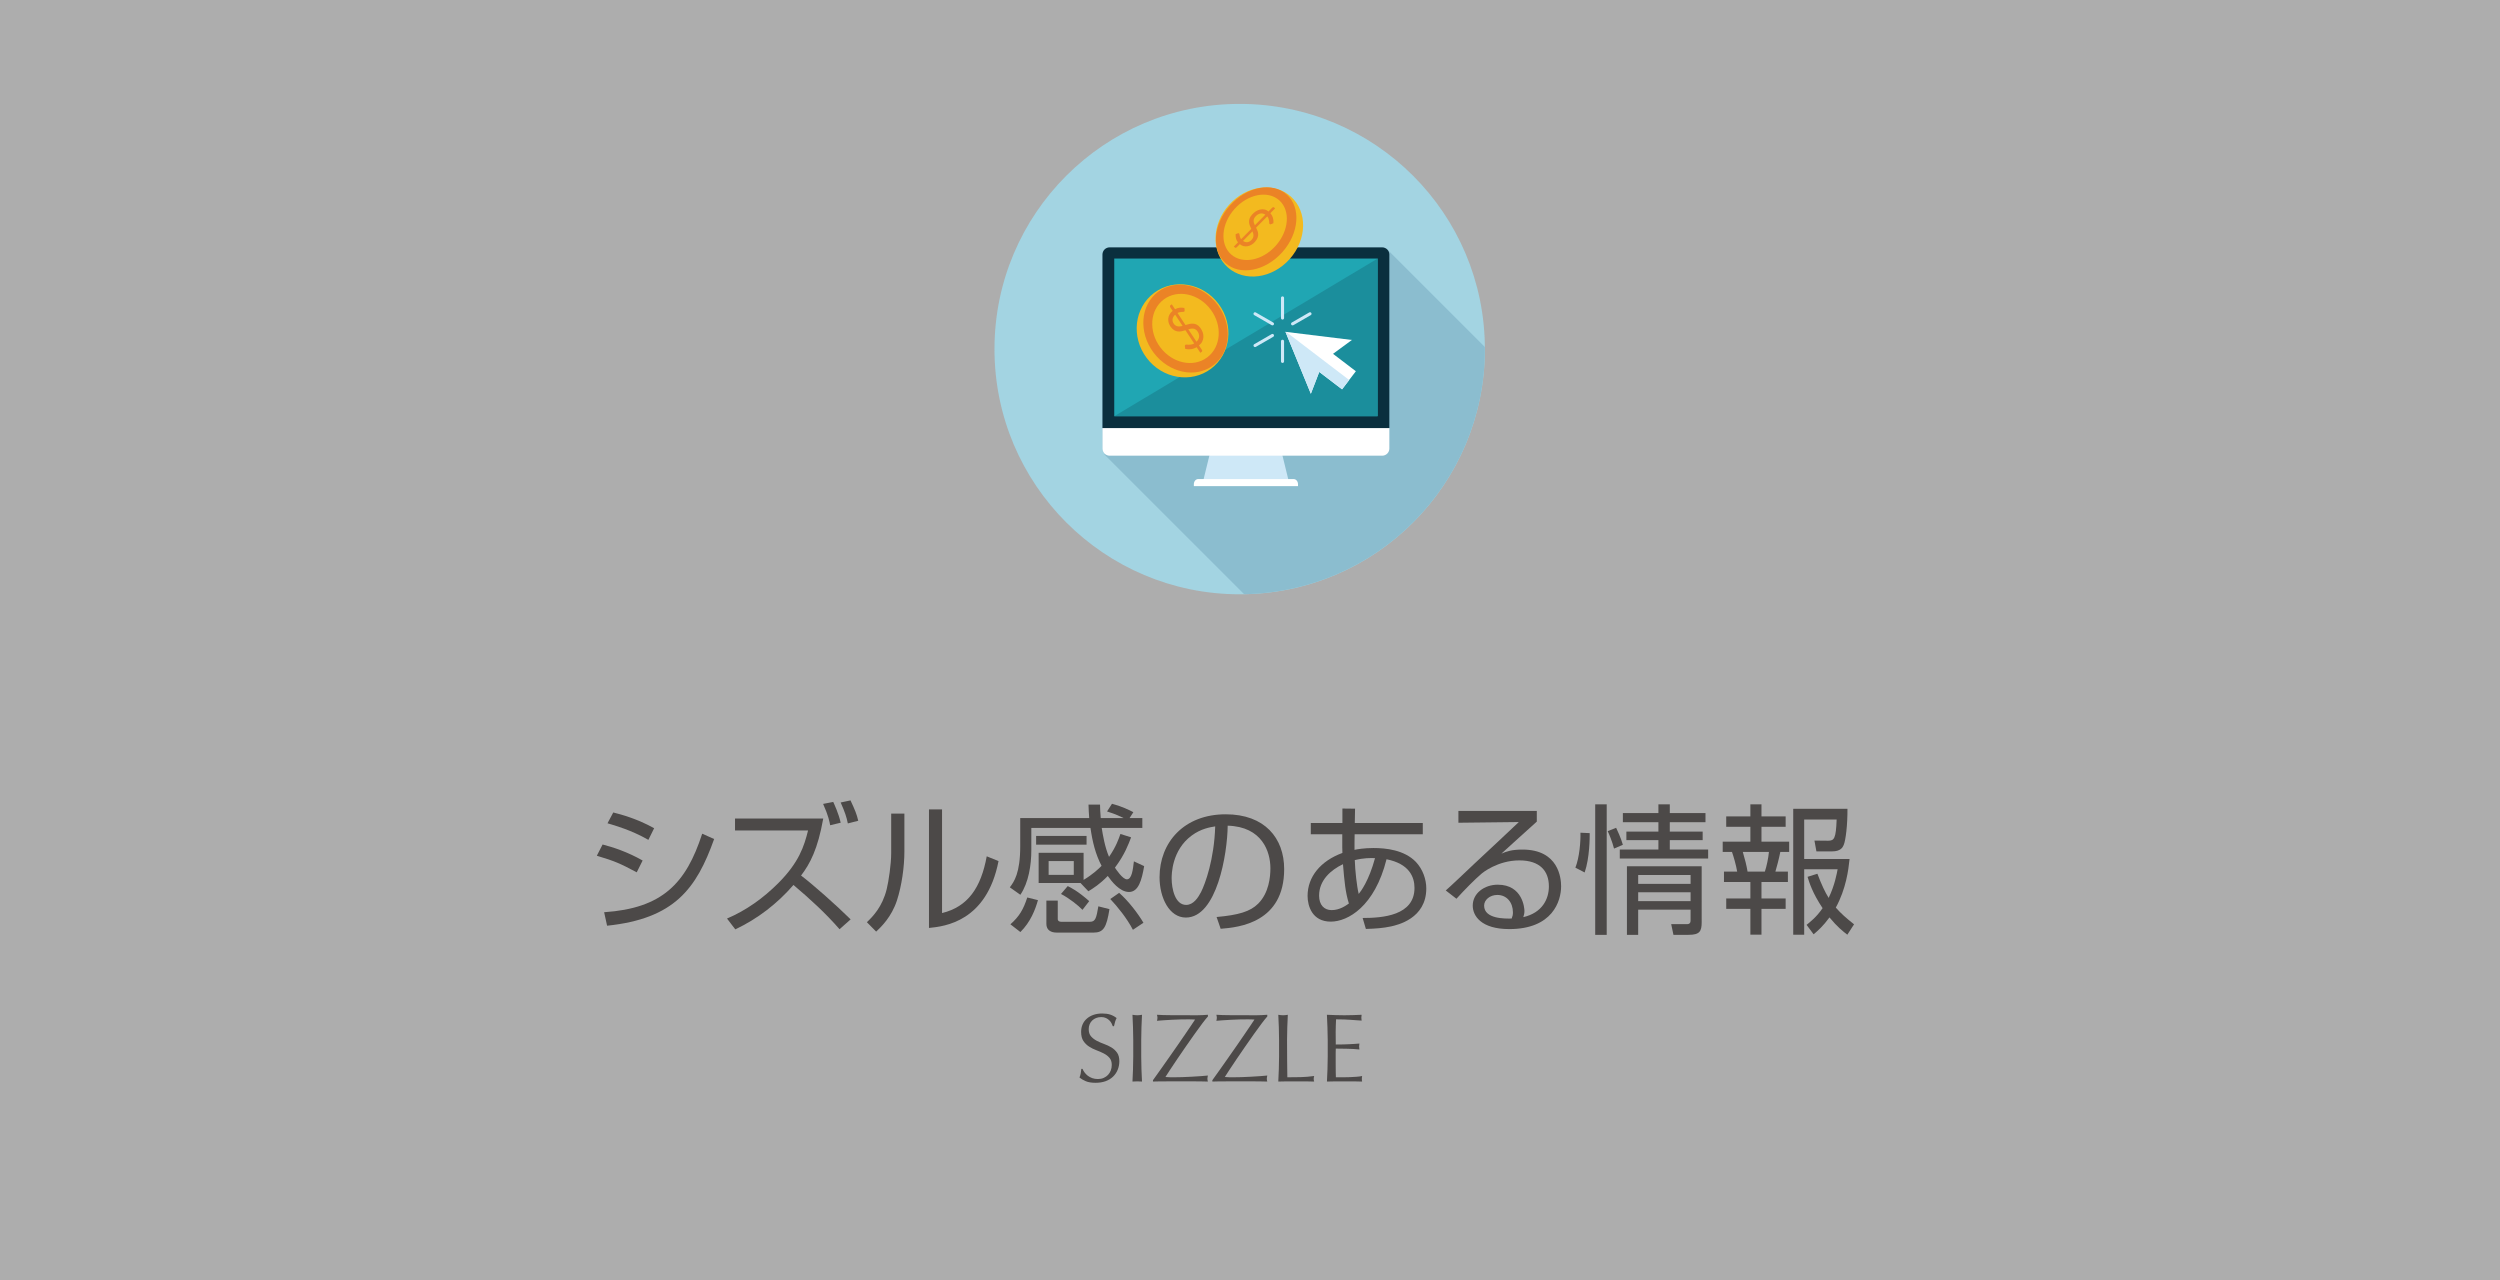 <?xml version="1.0" encoding="utf-8"?>
<!-- Generator: Adobe Illustrator 15.0.2, SVG Export Plug-In . SVG Version: 6.00 Build 0)  -->
<!DOCTYPE svg PUBLIC "-//W3C//DTD SVG 1.1//EN" "http://www.w3.org/Graphics/SVG/1.1/DTD/svg11.dtd">
<svg version="1.1" id="レイヤー_1" xmlns="http://www.w3.org/2000/svg" xmlns:xlink="http://www.w3.org/1999/xlink" x="0px"
	 y="0px" width="328px" height="168px" viewBox="0 0 328 168" enable-background="new 0 0 328 168" xml:space="preserve">
<rect x="0" y="0" width="328" height="168" fill="#333333" stroke="none"/>
<rect opacity="0.6" fill="#FFFFFF" width="328" height="168"/>
<g>
	<path fill="#4C4948" d="M83.539,114.449c-2.249-1.199-2.857-1.457-5.235-2.176l0.756-1.475c1.364,0.351,3.281,0.977,5.253,2.102
		L83.539,114.449z M79.262,119.684c7.631-0.516,10.747-3.76,12.866-10.304l1.567,0.7c-2.323,6.507-5.198,10.451-14.046,11.373
		L79.262,119.684z M85.068,110.191c-2.249-1.291-4.424-1.899-5.364-2.176l0.756-1.419c1.087,0.276,3.097,0.811,5.364,2.064
		L85.068,110.191z"/>
	<path fill="#4C4948" d="M110.148,121.914c-1.843-2.12-3.908-4-6.046-5.807c-2.12,2.451-4.7,4.442-7.631,5.825l-1.088-1.419
		c2.525-1.07,4.774-2.691,6.71-4.627c2.746-2.746,3.41-4.866,3.926-6.931h-9.585v-1.567h11.576
		c-0.719,4.037-1.732,5.936-2.912,7.484c1.475,1.105,4.589,3.852,6.506,5.75L110.148,121.914z M108.914,108.273
		c-0.074-0.441-0.221-1.234-0.921-2.801l1.327-0.259c0.129,0.295,0.719,1.53,0.977,2.728L108.914,108.273z M111.236,108.034
		c-0.185-0.885-0.351-1.401-0.94-2.747l1.291-0.275c0.59,1.271,0.811,1.787,1.014,2.672L111.236,108.034z"/>
	<path fill="#4C4948" d="M118.657,111.702c0,2.028-0.35,4.497-0.977,6.433c-0.719,2.193-2.083,3.484-2.728,4.093l-1.217-1.235
		c0.774-0.737,2.027-2.009,2.599-4.332c0.258-1.031,0.59-3.299,0.59-4.719v-5.197h1.732V111.702z M123.597,119.794
		c3.392-0.829,5.106-3.317,5.862-7.446l1.548,0.627c-1.548,7.943-7.06,8.57-9.124,8.773v-15.557h1.714V119.794z"/>
	<path fill="#4C4948" d="M145.893,105.453c1.106,0.277,2.304,0.83,2.802,1.106l-0.498,0.774h1.677v1.29h-5.327
		c0.129,0.848,0.406,2.507,0.959,3.797c0.921-1.327,1.271-2.359,1.493-3.005l1.401,0.443c-0.313,0.829-0.829,2.267-2.12,3.98
		c0.147,0.222,1.014,1.53,1.567,1.53c0.645,0,0.792-1.253,0.921-2.359l1.346,0.627c-0.313,1.825-0.737,3.392-1.991,3.392
		c-1.235,0-2.322-1.456-2.783-2.102c-1.069,1.106-1.898,1.604-2.544,2.01l-1.032-1.088h-5.493v-3.963h5.898v3.558
		c1.253-0.756,1.972-1.456,2.359-1.844c-0.792-1.511-1.198-3.151-1.457-4.977h-7.76v2.912c0,1.954-0.351,4.259-1.438,5.862
		l-1.382-0.978c0.553-0.737,1.364-1.843,1.364-5.4v-3.687h9.05c-0.055-0.646-0.074-1.198-0.092-1.77h1.512
		c0.018,0.534,0.018,0.995,0.092,1.77h3.005c-0.295-0.147-1.032-0.517-2.175-0.867L145.893,105.453z M136.179,118.099
		c-0.35,1.253-0.977,2.875-2.304,4.185l-1.309-1.015c1.143-1.014,1.696-1.917,2.212-3.521L136.179,118.099z M142.557,109.675v1.143
		h-6.618v-1.143H142.557z M138.778,118.154v2.433c0,0.258,0.221,0.351,0.46,0.351h3.779c0.719,0,0.83-0.535,1.087-2.028l1.457,0.369
		c-0.387,2.433-0.792,3.078-2.083,3.078h-4.811c-0.258,0-1.382,0-1.382-1.161v-3.041H138.778z M140.879,112.975h-3.299v1.806h3.299
		V112.975z M140.086,116.255c0.442,0.222,1.291,0.627,2.82,1.973l-0.885,1.143c-0.535-0.571-1.751-1.53-2.82-2.083L140.086,116.255z
		 M146.833,117.14c1.235,1.088,2.47,2.71,3.188,3.927l-1.382,0.922c-0.774-1.494-2.009-3.023-2.968-4.037L146.833,117.14z"/>
	<path fill="#4C4948" d="M159.617,120.311c2.894-0.258,4.424-0.719,5.456-1.752c1.419-1.419,1.604-3.52,1.604-4.645
		c0-2.156-1.07-5.456-5.604-5.585c-0.037,3.705-1.419,12.055-5.493,12.055c-2.157,0-3.447-2.58-3.447-5.29
		c0-4.571,3.207-8.258,8.682-8.258c5.124,0,7.668,3.134,7.668,7.189c0,7.004-5.898,7.648-8.332,7.833L159.617,120.311z
		 M156.355,109.619c-2.636,1.936-2.636,5.143-2.636,5.622c0,1.383,0.461,3.483,1.899,3.483c0.977,0,1.585-0.977,1.954-1.677
		c0.553-1.088,1.733-4.295,1.862-8.626C158.77,108.531,157.571,108.717,156.355,109.619z"/>
	<path fill="#4C4948" d="M176.125,106.08l1.659,0.019l-0.036,1.88h8.921v1.475h-8.94l-0.018,1.143v0.904
		c0.312-0.074,1.253-0.24,2.488-0.24c1.604,0,4.037,0.24,5.566,1.825c0.922,0.977,1.364,2.304,1.364,3.483
		c0,3.963-3.815,4.793-4.627,4.977c-1.05,0.222-2.009,0.295-3.3,0.332l-0.424-1.438c2.618,0,6.803-0.313,6.803-3.945
		c0-1.455-0.701-3.17-3.669-3.76c-1.548,6.193-5.069,8.184-7.317,8.184c-2.415,0-3.041-2.027-3.041-3.373
		c0-2.525,1.714-4.59,4.57-5.64c-0.018-0.239-0.018-0.425-0.018-0.7v-1.752h-4.129v-1.475h4.146V106.08z M176.199,113.38
		c-1.585,0.755-3.134,2.101-3.134,4.129c0,1.216,0.664,1.898,1.641,1.898c1.032,0,1.825-0.554,2.268-0.866
		C176.513,117.066,176.384,115.629,176.199,113.38z M180.402,112.587c-0.609-0.019-1.457-0.036-2.654,0.259
		c0.036,1.326,0.275,3.502,0.516,4.441C178.54,116.955,179.609,115.536,180.402,112.587z"/>
	<path fill="#4C4948" d="M201.629,106.394v1.401c-0.756,0.663-3.944,3.576-4.645,4.202c0.7-0.295,1.346-0.534,2.765-0.534
		c4.737,0,5.069,3.742,5.069,4.811c0,1.954-1.125,5.622-6.802,5.622c-3.687,0-4.793-1.732-4.793-3.078
		c0-1.641,1.549-2.747,3.281-2.747c3.3,0,3.502,3.134,3.502,3.429c0,0.351-0.056,0.534-0.147,0.829
		c2.471-0.57,3.355-2.359,3.355-4.036c0-2.009-1.162-3.41-3.871-3.41c-2.876,0-4.903,1.678-4.996,1.77
		c-0.848,0.719-2.174,2.064-3.262,3.263l-1.401-1.088c0.517-0.441,2.876-2.672,3.724-3.483c0.922-0.866,5.032-4.682,5.861-5.493
		l-7.926,0.092v-1.548H201.629z M198.496,119.702c0-1.309-0.812-2.286-2.047-2.286c-0.977,0-1.732,0.646-1.732,1.401
		c0,1.77,2.783,1.714,3.613,1.696C198.459,120.182,198.496,120.016,198.496,119.702z"/>
	<path fill="#4C4948" d="M208.57,109.307c0,0.57,0,3.244-0.663,5.16l-1.216-0.627c0.534-1.345,0.699-3.446,0.663-4.589
		L208.57,109.307z M210.801,105.527v17.124h-1.511v-17.124H210.801z M211.76,111.334c-0.24-0.959-0.664-1.936-0.83-2.286
		l1.106-0.442c0.129,0.276,0.627,1.309,0.885,2.23L211.76,111.334z M219.078,109.104h4.312v1.124h-4.312v1.235h5.031v1.18h-11.594
		v-1.18h5.068v-1.235h-4.202v-1.124h4.202v-1.235h-4.663v-1.198h4.663v-1.143h1.494v1.143h4.682v1.198h-4.682V109.104z
		 M223.262,120.955c0,1.254-0.258,1.696-1.751,1.696h-1.954l-0.295-1.401h2.064c0.479,0,0.479-0.332,0.479-0.571v-1.327h-6.876v3.3
		h-1.475v-8.995h9.807V120.955z M221.806,114.799h-6.876v1.161h6.876V114.799z M221.806,117.066h-6.876v1.161h6.876V117.066z"/>
	<path fill="#4C4948" d="M231.106,105.527v1.585h3.171v1.364h-3.171v1.954h3.632v1.345h-1.162c-0.166,0.849-0.479,2.047-0.645,2.581
		h1.641v1.364h-3.466v2.156h3.171v1.364h-3.171v3.392h-1.456v-3.392h-3.17v-1.364h3.17v-2.156h-3.465v-1.364h1.732
		c-0.147-0.885-0.479-2.009-0.682-2.581h-1.217v-1.345h3.631v-1.954h-3.17v-1.364h3.17v-1.585H231.106z M231.549,114.356
		c0.222-0.646,0.461-1.77,0.535-2.581h-3.429c0.258,0.849,0.497,1.789,0.626,2.581H231.549z M242.369,122.633
		c-0.571-0.442-1.309-1.014-2.341-2.268c-0.866,1.18-1.53,1.752-2.083,2.213l-0.922-1.235c0.535-0.442,1.309-1.032,2.102-2.194
		c-1.346-2.009-1.77-3.428-1.973-4.109l1.291-0.406c0.57,1.493,0.977,2.359,1.475,3.171c0.792-1.622,1.068-3.171,1.18-3.761h-4.388
		v8.59h-1.438v-16.516h7.115c0.019,2.119-0.239,4.184-0.498,4.756c-0.129,0.295-0.387,0.829-1.53,0.829h-2.045l-0.259-1.419
		l1.788,0.018c0.811,0,1.032-0.275,1.125-2.783h-4.259v5.18h5.954c-0.147,1.438-0.461,3.927-1.807,6.378
		c0.646,0.737,1.346,1.364,2.396,2.193L242.369,122.633z"/>
</g>
<g>
	<path fill="#4C4948" d="M142.297,140.709c0.115,0.157,0.255,0.3,0.421,0.428c0.166,0.127,0.359,0.231,0.581,0.312
		c0.221,0.08,0.468,0.121,0.74,0.121c0.281,0,0.534-0.049,0.759-0.147c0.225-0.098,0.416-0.229,0.574-0.396
		c0.157-0.166,0.278-0.361,0.364-0.586c0.085-0.226,0.127-0.466,0.127-0.721c0-0.392-0.1-0.702-0.3-0.932s-0.449-0.421-0.747-0.574
		c-0.297-0.152-0.618-0.293-0.963-0.421c-0.344-0.128-0.665-0.287-0.963-0.479c-0.298-0.19-0.547-0.436-0.746-0.733
		c-0.2-0.297-0.3-0.697-0.3-1.199c0-0.356,0.063-0.682,0.191-0.976c0.127-0.293,0.312-0.546,0.555-0.759s0.533-0.379,0.874-0.498
		c0.34-0.118,0.723-0.178,1.147-0.178c0.408,0,0.761,0.049,1.059,0.146c0.297,0.098,0.574,0.248,0.829,0.453
		c-0.077,0.145-0.14,0.297-0.191,0.459c-0.051,0.161-0.102,0.365-0.153,0.612h-0.153c-0.042-0.119-0.1-0.249-0.172-0.39
		c-0.072-0.14-0.17-0.27-0.294-0.389c-0.123-0.119-0.27-0.219-0.439-0.3c-0.171-0.081-0.375-0.121-0.612-0.121
		c-0.238,0-0.458,0.038-0.657,0.114c-0.2,0.077-0.374,0.186-0.523,0.326c-0.149,0.14-0.264,0.308-0.344,0.504
		c-0.081,0.195-0.121,0.408-0.121,0.638c0,0.399,0.1,0.714,0.3,0.943c0.199,0.229,0.448,0.423,0.746,0.581
		c0.297,0.157,0.618,0.297,0.963,0.421c0.345,0.123,0.665,0.274,0.963,0.452c0.298,0.179,0.546,0.408,0.746,0.689
		c0.2,0.28,0.3,0.654,0.3,1.122c0,0.392-0.07,0.761-0.21,1.11c-0.141,0.349-0.345,0.652-0.612,0.912
		c-0.268,0.259-0.596,0.459-0.982,0.6c-0.387,0.14-0.827,0.21-1.32,0.21c-0.527,0-0.955-0.07-1.282-0.21
		c-0.327-0.141-0.602-0.301-0.822-0.479c0.076-0.196,0.129-0.372,0.159-0.529c0.03-0.158,0.058-0.359,0.083-0.606h0.153
		C142.091,140.396,142.183,140.552,142.297,140.709z"/>
	<path fill="#4C4948" d="M148.65,134.79c-0.021-0.54-0.044-1.091-0.07-1.651c0.111,0.017,0.217,0.031,0.319,0.044
		c0.103,0.013,0.204,0.02,0.307,0.02c0.102,0,0.204-0.007,0.306-0.02s0.208-0.027,0.319-0.044c-0.026,0.561-0.049,1.111-0.07,1.651
		c-0.021,0.54-0.032,1.091-0.032,1.651v2.194c0,0.562,0.011,1.114,0.032,1.658c0.021,0.545,0.044,1.08,0.07,1.607
		c-0.196-0.017-0.404-0.025-0.625-0.025c-0.222,0-0.43,0.009-0.625,0.025c0.026-0.527,0.049-1.062,0.07-1.607
		c0.021-0.544,0.032-1.097,0.032-1.658v-2.194C148.682,135.881,148.671,135.33,148.65,134.79z"/>
	<path fill="#4C4948" d="M152.323,140.243c0.37-0.527,0.742-1.057,1.116-1.588s0.74-1.055,1.097-1.569
		c0.357-0.514,0.685-0.99,0.982-1.429c0.298-0.438,0.557-0.82,0.778-1.147c0.221-0.328,0.387-0.576,0.498-0.746
		c-0.153-0.009-0.306-0.016-0.459-0.02c-0.153-0.004-0.297-0.006-0.434-0.006c-0.306,0-0.646,0.004-1.021,0.012
		c-0.374,0.009-0.75,0.023-1.129,0.045c-0.378,0.021-0.739,0.043-1.084,0.064c-0.345,0.021-0.636,0.044-0.874,0.069
		c0.043-0.153,0.064-0.284,0.064-0.396c0-0.11-0.021-0.242-0.064-0.395c0.417,0.033,1.076,0.053,1.978,0.057
		c0.901,0.005,2.016,0.007,3.342,0.007c0.229,0,0.459-0.007,0.689-0.02c0.229-0.013,0.455-0.027,0.676-0.044v0.229
		c-0.17,0.18-0.408,0.473-0.715,0.881c-0.306,0.408-0.644,0.871-1.014,1.391c-0.37,0.519-0.755,1.066-1.154,1.646
		c-0.4,0.578-0.778,1.131-1.136,1.658c-0.357,0.527-0.674,1.001-0.95,1.422s-0.479,0.733-0.606,0.938
		c0.204,0.018,0.389,0.028,0.555,0.032s0.333,0.006,0.504,0.006c0.323,0,0.699-0.006,1.129-0.019
		c0.429-0.013,0.856-0.032,1.282-0.058s0.827-0.051,1.206-0.076c0.378-0.025,0.678-0.051,0.899-0.077
		c-0.018,0.077-0.032,0.149-0.045,0.217c-0.013,0.068-0.019,0.137-0.019,0.204c0,0.111,0.021,0.234,0.064,0.37
		c-0.307-0.009-0.589-0.015-0.849-0.019c-0.259-0.005-0.508-0.007-0.746-0.007s-0.472,0-0.702,0c-0.229,0-0.463,0-0.702,0
		c-0.332,0-0.71,0-1.135,0c-0.417,0-0.827,0-1.231,0c-0.404,0-0.771,0.002-1.104,0.007c-0.331,0.004-0.578,0.01-0.739,0.019v-0.179
		C151.603,141.264,151.954,140.771,152.323,140.243z"/>
	<path fill="#4C4948" d="M160.117,140.243c0.37-0.527,0.742-1.057,1.116-1.588s0.74-1.055,1.097-1.569
		c0.357-0.514,0.685-0.99,0.982-1.429c0.298-0.438,0.557-0.82,0.778-1.147c0.221-0.328,0.387-0.576,0.497-0.746
		c-0.153-0.009-0.306-0.016-0.459-0.02s-0.298-0.006-0.434-0.006c-0.306,0-0.646,0.004-1.021,0.012
		c-0.374,0.009-0.751,0.023-1.129,0.045c-0.378,0.021-0.74,0.043-1.084,0.064c-0.345,0.021-0.636,0.044-0.874,0.069
		c0.042-0.153,0.063-0.284,0.063-0.396c0-0.11-0.021-0.242-0.063-0.395c0.417,0.033,1.076,0.053,1.977,0.057
		c0.901,0.005,2.016,0.007,3.342,0.007c0.229,0,0.459-0.007,0.688-0.02s0.455-0.027,0.676-0.044v0.229
		c-0.17,0.18-0.408,0.473-0.714,0.881s-0.644,0.871-1.014,1.391c-0.37,0.519-0.754,1.066-1.154,1.646
		c-0.4,0.578-0.778,1.131-1.135,1.658s-0.674,1.001-0.95,1.422s-0.479,0.733-0.606,0.938c0.204,0.018,0.39,0.028,0.555,0.032
		c0.166,0.004,0.333,0.006,0.504,0.006c0.323,0,0.7-0.006,1.129-0.019s0.857-0.032,1.282-0.058c0.425-0.025,0.827-0.051,1.206-0.076
		c0.378-0.025,0.678-0.051,0.898-0.077c-0.017,0.077-0.031,0.149-0.044,0.217c-0.013,0.068-0.02,0.137-0.02,0.204
		c0,0.111,0.021,0.234,0.063,0.37c-0.306-0.009-0.588-0.015-0.848-0.019c-0.26-0.005-0.508-0.007-0.746-0.007
		c-0.238,0-0.472,0-0.702,0c-0.229,0-0.463,0-0.701,0c-0.332,0-0.71,0-1.135,0c-0.417,0-0.827,0-1.231,0
		c-0.404,0-0.771,0.002-1.104,0.007c-0.332,0.004-0.578,0.01-0.74,0.019v-0.179C159.396,141.264,159.747,140.771,160.117,140.243z"
		/>
	<path fill="#4C4948" d="M167.783,134.79c-0.021-0.54-0.045-1.091-0.07-1.651c0.111,0.017,0.217,0.031,0.319,0.044
		s0.204,0.02,0.306,0.02c0.103,0,0.204-0.007,0.307-0.02c0.102-0.013,0.208-0.027,0.318-0.044c-0.025,0.561-0.049,1.111-0.07,1.651
		c-0.021,0.54-0.031,1.091-0.031,1.651c0,1.072,0.004,2.001,0.013,2.787c0.009,0.787,0.017,1.491,0.025,2.111
		c0.604,0,1.183-0.006,1.735-0.019s1.147-0.062,1.785-0.147c-0.043,0.153-0.063,0.281-0.063,0.383c0,0.094,0.021,0.209,0.063,0.345
		c-0.391-0.017-0.782-0.025-1.174-0.025c-0.391,0-0.782,0-1.173,0c-0.408,0-0.802,0-1.181,0c-0.378,0-0.771,0.009-1.18,0.025
		c0.025-0.527,0.049-1.062,0.07-1.607c0.021-0.544,0.032-1.097,0.032-1.658v-2.194C167.815,135.881,167.805,135.33,167.783,134.79z"
		/>
	<path fill="#4C4948" d="M174.161,134.771c-0.021-0.545-0.044-1.089-0.07-1.633c0.383,0.017,0.764,0.031,1.142,0.044
		c0.379,0.013,0.76,0.02,1.143,0.02c0.382,0,0.761-0.007,1.135-0.02s0.753-0.027,1.135-0.044c-0.025,0.127-0.038,0.255-0.038,0.382
		c0,0.128,0.013,0.255,0.038,0.383c-0.271-0.017-0.521-0.034-0.746-0.051c-0.225-0.017-0.463-0.034-0.714-0.051
		c-0.251-0.018-0.525-0.032-0.823-0.045c-0.297-0.013-0.654-0.019-1.071-0.019c-0.009,0.271-0.019,0.531-0.032,0.777
		c-0.012,0.247-0.019,0.527-0.019,0.842c0,0.332,0.002,0.655,0.007,0.97c0.004,0.314,0.006,0.553,0.006,0.714
		c0.374,0,0.71-0.004,1.008-0.012c0.297-0.009,0.569-0.02,0.816-0.032c0.246-0.013,0.474-0.025,0.683-0.038
		c0.208-0.014,0.405-0.027,0.593-0.045c-0.025,0.127-0.038,0.26-0.038,0.396c0,0.128,0.013,0.255,0.038,0.383
		c-0.221-0.026-0.479-0.047-0.771-0.064c-0.293-0.017-0.587-0.027-0.881-0.031c-0.293-0.005-0.569-0.009-0.828-0.013
		c-0.26-0.005-0.466-0.007-0.619-0.007c0,0.077-0.002,0.159-0.006,0.249c-0.005,0.089-0.007,0.202-0.007,0.338v0.497v0.766
		c0,0.485,0.002,0.885,0.007,1.199c0.004,0.314,0.01,0.553,0.019,0.714c0.28,0,0.578,0,0.894,0c0.322,0,0.639-0.006,0.949-0.019
		s0.604-0.03,0.881-0.052c0.276-0.021,0.517-0.053,0.721-0.096c-0.018,0.061-0.027,0.126-0.032,0.198
		c-0.004,0.072-0.007,0.139-0.007,0.198c0,0.136,0.014,0.246,0.039,0.331c-0.383-0.017-0.764-0.025-1.142-0.025
		c-0.379,0-0.764,0-1.154,0c-0.392,0-0.778,0-1.161,0s-0.77,0.009-1.161,0.025c0.026-0.544,0.049-1.086,0.07-1.626
		s0.032-1.091,0.032-1.652v-2.193C174.193,135.868,174.183,135.315,174.161,134.771z"/>
</g>
<g>
	<circle fill="#A3D4E2" cx="162.646" cy="45.802" r="32.17"/>
	<path fill="#8BBDCF" d="M163.227,77.958c17.498-0.311,31.591-14.583,31.591-32.156c0-0.092-0.008-0.183-0.008-0.275l-12.725-12.725
		l-0.012,0.01c-0.171-0.215-0.432-0.354-0.729-0.354h-35.761c-0.519,0-0.937,0.419-0.937,0.938v22.766v2.689
		c0,0.278,0.123,0.524,0.314,0.695l-0.074,0.074L163.227,77.958z"/>
	<g>
		<g>
			<path fill="#CEE8F7" d="M159.089,58.059c-0.398,1.626-0.795,3.252-1.193,4.879c3.712,0,7.424,0,11.138,0
				c-0.398-1.627-0.797-3.253-1.193-4.879C164.923,58.059,162.006,58.059,159.089,58.059z"/>
			<path fill="#FFFFFF" d="M169.722,62.852h-12.514c-0.317,0-0.575,0.302-0.575,0.676v0.254h13.666v-0.254
				C170.298,63.154,170.04,62.852,169.722,62.852z"/>
			<path fill="#FFFFFF" d="M144.647,56.161v2.689c0,0.518,0.418,0.937,0.937,0.937h35.761c0.518,0,0.938-0.419,0.938-0.937v-2.689
				H144.647z"/>
			<path fill="#0A2F3E" d="M182.282,56.161V33.395c0-0.519-0.42-0.938-0.938-0.938h-35.761c-0.519,0-0.937,0.419-0.937,0.938v22.766
				H182.282z"/>
			<rect x="146.189" y="33.921" fill="#20A6B3" width="34.552" height="20.686"/>
			<polygon fill="#1B8E9C" points="146.189,54.607 180.741,33.921 180.741,54.607 			"/>
		</g>
	</g>
	<g>
		<polygon fill="#FFFFFF" points="177.368,44.604 168.653,43.538 171.983,51.66 173.085,48.796 176.078,51.08 177.889,48.707 
			174.894,46.424 		"/>
		<polygon fill="#CEE8F7" points="168.743,43.548 168.653,43.538 171.983,51.66 173.085,48.796 176.078,51.08 177.011,49.856 		"/>
	</g>
	<g>
		
			<ellipse transform="matrix(0.8 -0.6 0.6 0.8 4.955 101.752)" fill="#F3BA1F" cx="155.164" cy="43.44" rx="5.9" ry="6.221"/>
		
			<ellipse transform="matrix(0.8 -0.6 0.6 0.8 5.212 101.934)" fill="#EB8326" cx="155.556" cy="43.146" rx="5.244" ry="6.031"/>
		
			<ellipse transform="matrix(0.8 -0.6 0.6 0.8 5.203 101.908)" fill="#F3BA1F" cx="155.556" cy="43.145" rx="4.13" ry="4.75"/>
		<g>
			<path fill="#EB8326" d="M156.998,45.552c-0.236,0.14-0.484,0.229-0.741,0.262c-0.256,0.035-0.508,0.021-0.757-0.036l-0.048-0.365
				c-0.005-0.034,0.001-0.066,0.013-0.097c0.012-0.033,0.032-0.059,0.057-0.076c0.035-0.027,0.087-0.036,0.161-0.029
				c0.074,0.008,0.162,0.011,0.263,0.016c0.102,0.004,0.215-0.004,0.34-0.022c0.123-0.017,0.253-0.066,0.389-0.141l-1.145-1.738
				c-0.16,0.051-0.321,0.097-0.486,0.132c-0.164,0.037-0.328,0.047-0.492,0.031c-0.166-0.017-0.326-0.069-0.486-0.16
				c-0.159-0.092-0.317-0.238-0.468-0.442c-0.115-0.153-0.2-0.321-0.259-0.506c-0.056-0.184-0.078-0.37-0.064-0.557
				c0.014-0.186,0.067-0.372,0.159-0.553c0.09-0.179,0.23-0.342,0.419-0.483l-0.315-0.477c-0.025-0.042-0.039-0.088-0.039-0.137
				c0-0.049,0.02-0.089,0.06-0.119l0.179-0.134l0.427,0.648c0.212-0.116,0.417-0.183,0.62-0.201
				c0.202-0.018,0.403-0.007,0.602,0.032l0.038,0.295c0.01,0.09-0.008,0.153-0.055,0.188c-0.025,0.018-0.066,0.028-0.124,0.03
				c-0.056,0.002-0.124,0.005-0.203,0.012c-0.078,0.003-0.165,0.016-0.259,0.033c-0.094,0.018-0.192,0.052-0.292,0.104l1.045,1.583
				c0.164-0.053,0.332-0.099,0.5-0.14c0.168-0.041,0.335-0.056,0.5-0.045c0.167,0.008,0.33,0.054,0.488,0.138
				c0.16,0.081,0.312,0.218,0.456,0.412c0.141,0.188,0.247,0.384,0.316,0.591c0.07,0.207,0.099,0.412,0.09,0.615
				c-0.01,0.204-0.063,0.402-0.154,0.594c-0.094,0.193-0.236,0.362-0.432,0.508l0.388,0.583c0.026,0.043,0.04,0.09,0.037,0.138
				c-0.003,0.048-0.022,0.086-0.06,0.114l-0.181,0.136L156.998,45.552z M154.015,42.491c0.076,0.101,0.156,0.176,0.242,0.226
				c0.086,0.052,0.178,0.085,0.274,0.1c0.099,0.017,0.199,0.018,0.303,0.006c0.102-0.014,0.211-0.035,0.319-0.065l-0.975-1.474
				c-0.108,0.101-0.191,0.205-0.246,0.311c-0.054,0.106-0.086,0.212-0.095,0.316c-0.008,0.104,0.003,0.206,0.035,0.303
				C153.902,42.313,153.95,42.404,154.015,42.491z M157.084,43.437c-0.079-0.104-0.162-0.181-0.253-0.23
				c-0.09-0.051-0.184-0.081-0.283-0.093c-0.099-0.011-0.202-0.006-0.31,0.013c-0.107,0.018-0.217,0.044-0.332,0.078l1.077,1.628
				c0.108-0.101,0.189-0.209,0.246-0.324c0.057-0.117,0.089-0.234,0.097-0.354c0.007-0.119-0.009-0.242-0.05-0.361
				C157.235,43.672,157.172,43.554,157.084,43.437z"/>
		</g>
	</g>
	<g>
		
			<ellipse transform="matrix(-0.747 -0.665 0.665 -0.747 268.366 163.064)" fill="#F3BA1F" cx="165.206" cy="30.476" rx="5.336" ry="6.221"/>
		
			<ellipse transform="matrix(-0.747 -0.665 0.665 -0.747 267.883 162.063)" fill="#EB8326" cx="164.765" cy="30.082" rx="4.6" ry="6.03"/>
		
			<ellipse transform="matrix(-0.747 -0.665 0.665 -0.747 267.779 161.631)" fill="#F3BA1F" cx="164.63" cy="29.887" rx="3.623" ry="4.75"/>
		<g>
			<path fill="#EB8326" d="M166.675,27.972c0.159,0.181,0.271,0.385,0.336,0.612s0.084,0.459,0.061,0.701l-0.331,0.136
				c-0.03,0.011-0.062,0.014-0.093,0.011c-0.03-0.002-0.057-0.013-0.077-0.033c-0.028-0.024-0.044-0.072-0.047-0.14
				c-0.003-0.069-0.009-0.151-0.019-0.245s-0.03-0.195-0.062-0.306c-0.033-0.107-0.092-0.215-0.18-0.32l-1.465,1.479
				c0.068,0.133,0.131,0.271,0.184,0.412c0.055,0.141,0.085,0.289,0.092,0.442c0.005,0.154-0.023,0.315-0.088,0.485
				c-0.064,0.169-0.18,0.349-0.348,0.539c-0.127,0.142-0.272,0.261-0.436,0.361c-0.164,0.097-0.333,0.164-0.507,0.196
				c-0.175,0.034-0.353,0.032-0.531-0.008c-0.178-0.038-0.346-0.125-0.5-0.262l-0.401,0.406c-0.036,0.034-0.076,0.057-0.121,0.069
				c-0.046,0.012-0.085,0.003-0.117-0.025l-0.147-0.131l0.546-0.551c-0.134-0.165-0.221-0.336-0.263-0.518
				c-0.042-0.18-0.059-0.367-0.047-0.559l0.269-0.107c0.082-0.032,0.143-0.031,0.18,0.004c0.021,0.018,0.036,0.052,0.044,0.104
				c0.009,0.051,0.021,0.112,0.036,0.184c0.013,0.071,0.036,0.146,0.063,0.229c0.029,0.082,0.072,0.164,0.132,0.241l1.333-1.349
				c-0.069-0.138-0.132-0.28-0.191-0.423c-0.059-0.143-0.094-0.292-0.104-0.447c-0.014-0.153,0.008-0.314,0.064-0.479
				c0.055-0.167,0.163-0.34,0.324-0.519c0.155-0.176,0.325-0.322,0.507-0.436c0.182-0.116,0.368-0.194,0.559-0.235
				c0.189-0.041,0.379-0.043,0.567-0.006c0.19,0.038,0.364,0.125,0.524,0.268l0.49-0.5c0.037-0.033,0.078-0.057,0.123-0.066
				c0.046-0.011,0.084-0.003,0.115,0.025l0.147,0.131L166.675,27.972z M164.217,31.459c0.084-0.094,0.143-0.187,0.179-0.277
				c0.037-0.091,0.056-0.183,0.057-0.276c0.003-0.093-0.008-0.184-0.032-0.277c-0.025-0.09-0.059-0.184-0.1-0.276l-1.241,1.258
				c0.108,0.074,0.213,0.123,0.319,0.147c0.104,0.024,0.206,0.027,0.304,0.009c0.096-0.019,0.189-0.054,0.276-0.107
				C164.068,31.606,164.146,31.54,164.217,31.459z M164.706,28.417c-0.086,0.099-0.147,0.193-0.18,0.289
				c-0.036,0.094-0.052,0.189-0.05,0.281c0.003,0.094,0.02,0.186,0.051,0.281c0.03,0.094,0.067,0.189,0.112,0.285l1.373-1.389
				c-0.107-0.074-0.22-0.122-0.333-0.145c-0.113-0.024-0.226-0.024-0.338-0.001c-0.111,0.023-0.223,0.067-0.328,0.134
				C164.905,28.22,164.804,28.308,164.706,28.417z"/>
		</g>
	</g>
	<g>
		<g>
			<path fill="#CEE8F7" d="M168.267,41.93c-0.111,0-0.203-0.091-0.203-0.204v-2.641c0-0.112,0.092-0.203,0.203-0.203
				c0.112,0,0.203,0.091,0.203,0.203v2.641C168.47,41.839,168.379,41.93,168.267,41.93L168.267,41.93z"/>
		</g>
		<g>
			<path fill="#CEE8F7" d="M166.946,42.692c-0.033,0-0.068-0.009-0.101-0.027l-2.287-1.32c-0.097-0.056-0.13-0.18-0.075-0.277
				c0.057-0.097,0.182-0.131,0.277-0.075l2.287,1.321c0.098,0.056,0.131,0.181,0.076,0.277
				C167.085,42.656,167.017,42.692,166.946,42.692L166.946,42.692z"/>
		</g>
		<g>
			<path fill="#CEE8F7" d="M164.66,45.537c-0.071,0-0.138-0.036-0.176-0.102c-0.056-0.097-0.022-0.222,0.075-0.277l2.287-1.321
				c0.097-0.056,0.222-0.022,0.278,0.076c0.055,0.096,0.021,0.221-0.076,0.276l-2.287,1.321
				C164.729,45.528,164.694,45.537,164.66,45.537L164.66,45.537z"/>
		</g>
		<g>
			<path fill="#CEE8F7" d="M168.267,47.62c-0.111,0-0.203-0.091-0.203-0.204v-2.642c0-0.112,0.092-0.203,0.203-0.203
				c0.112,0,0.203,0.091,0.203,0.203v2.642C168.47,47.529,168.379,47.62,168.267,47.62L168.267,47.62z"/>
		</g>
		<g>
			<path fill="#CEE8F7" d="M169.587,42.692c-0.07,0-0.139-0.036-0.176-0.102c-0.057-0.097-0.023-0.222,0.074-0.277l2.287-1.321
				c0.098-0.056,0.221-0.022,0.277,0.075c0.057,0.098,0.023,0.221-0.074,0.277l-2.287,1.321
				C169.657,42.683,169.622,42.692,169.587,42.692L169.587,42.692z"/>
		</g>
	</g>
</g>
</svg>
